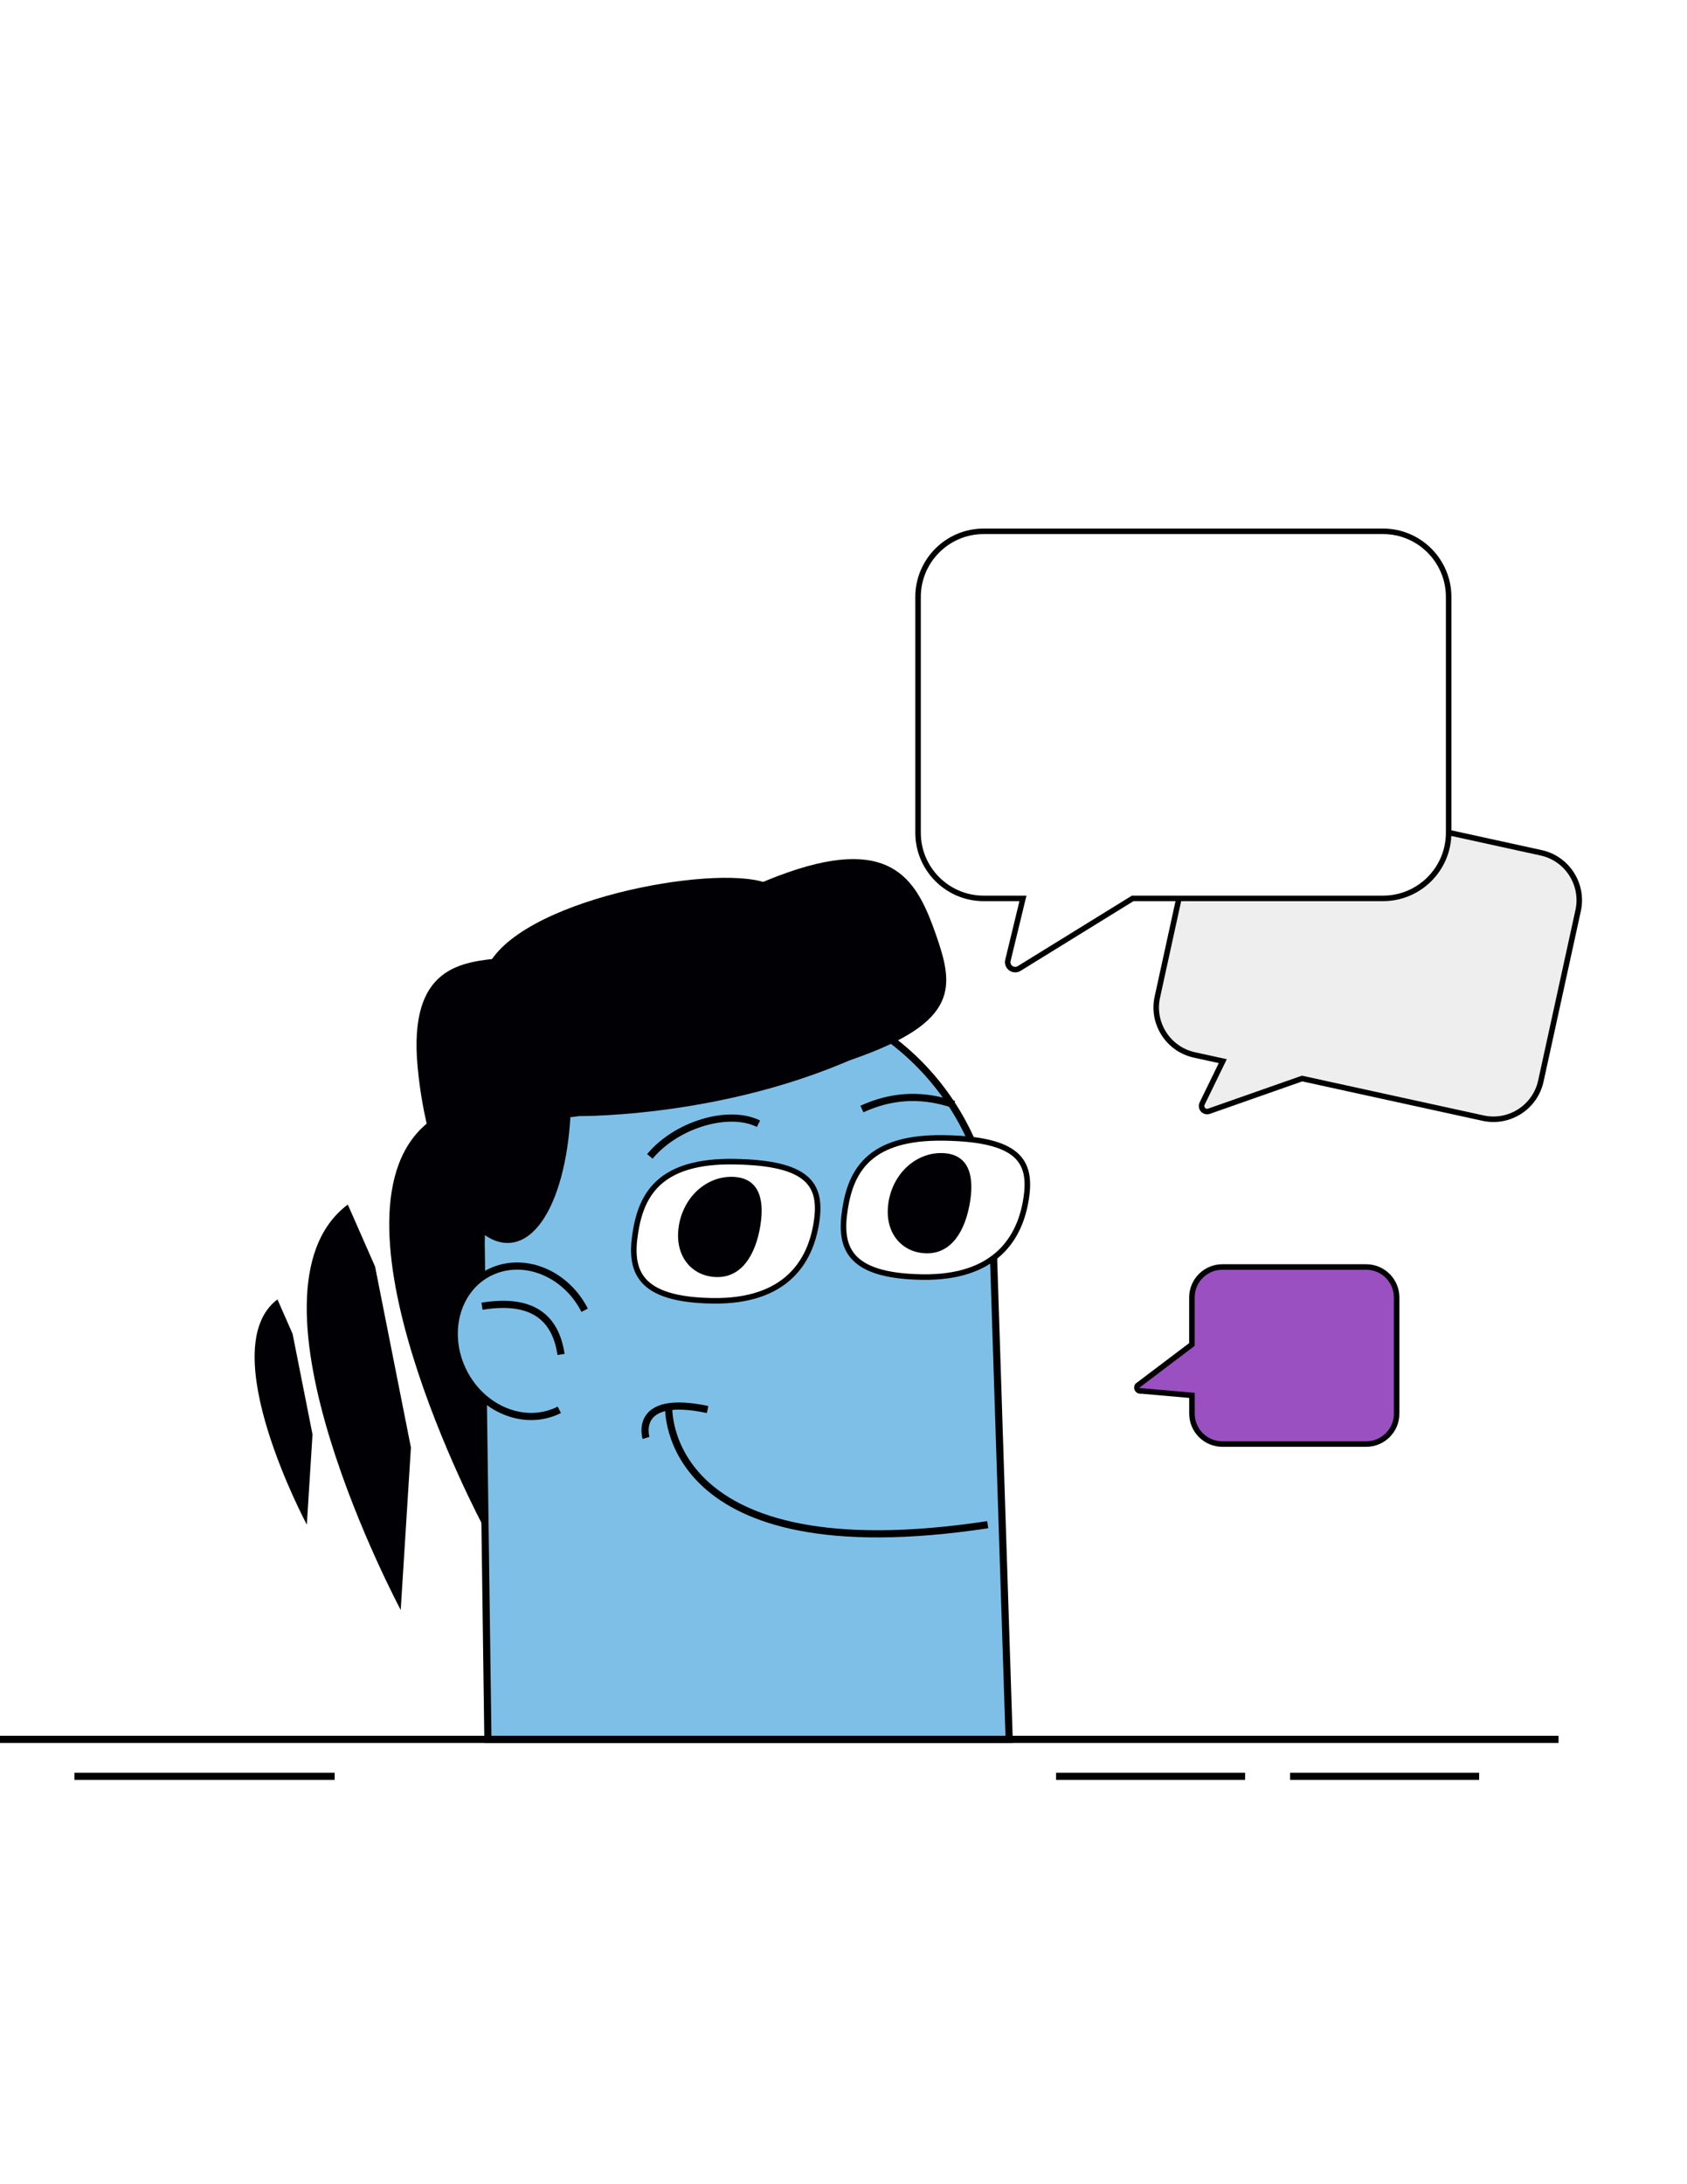 <svg xmlns="http://www.w3.org/2000/svg" xmlns:xlink="http://www.w3.org/1999/xlink" id="Layer_1" viewBox="0 0 612 792"><defs><style>      .st0, .st1, .st2, .st3, .st4, .st5, .st6, .st7, .st8, .st9, .st10, .st11, .st12, .st13, .st14, .st15 {        stroke: #000;      }      .st0, .st16, .st3, .st17, .st7, .st8, .st12, .st18, .st13 {        stroke-miterlimit: 10;      }      .st0, .st5 {        fill: #fe6665;      }      .st1 {        fill: #eee;      }      .st1, .st9, .st10, .st11, .st14, .st15 {        stroke-miterlimit: 20.1;      }      .st1, .st9, .st11 {        stroke-width: 2px;      }      .st19 {        clip-path: url(#clippath-6);      }      .st20 {        clip-path: url(#clippath-4);      }      .st16, .st17, .st21, .st18 {        stroke: #252525;      }      .st16, .st11 {        fill: #9a50c1;      }      .st2 {        fill: #6cac3c;        stroke-miterlimit: 10;        stroke-width: 1px;      }      .st3 {        fill: #c6d321;      }      .st17 {        stroke-width: .96px;      }      .st17, .st22, .st8, .st9, .st14 {        fill: none;      }      .st4 {        stroke-miterlimit: 10;        stroke-width: 1px;      }      .st4, .st6, .st10, .st13 {        fill: #7ebfe7;      }      .st23, .st7, .st12, .st15 {        fill: #fff;      }      .st5 {        stroke-miterlimit: 10;        stroke-width: 1px;      }      .st6 {        stroke-miterlimit: 10;        stroke-width: 1px;      }      .st7 {        stroke-width: 2.51px;      }      .st8, .st10, .st12, .st13, .st14 {        stroke-width: 2.6px;      }      .st24 {        clip-path: url(#clippath-1);      }      .st25 {        isolation: isolate;      }      .st26 {        clip-path: url(#clippath-5);      }      .st21 {        fill: #446cc3;        stroke-miterlimit: 10;        stroke-width: 1px;      }      .st27 {        clip-path: url(#clippath-3);      }      .st28 {        fill: #000005;      }      .st18 {        fill: #ffb800;        stroke-width: 1.3px;      }      .st29 {        clip-path: url(#clippath-2);      }      .st30 {        clip-path: url(#clippath);      }      .st15 {        stroke-width: 2.01px;      }    </style><clipPath id="clippath"><rect class="st22" x="410.4" y="274.73" width="149.21" height="162.88" transform="translate(33.41 753.85) rotate(-77.66)"></rect></clipPath><clipPath id="clippath-1"><polygon class="st22" points="514.53 432.86 514.53 534.94 383.26 533.61 383.26 431.52 514.53 432.86"></polygon></clipPath><clipPath id="clippath-2"><rect class="st22" x="307.43" y="175.2" width="220.14" height="201.66"></rect></clipPath><clipPath id="clippath-3"><rect class="st22" x="346" y="607" width="143" height="39.8"></rect></clipPath><clipPath id="clippath-4"><rect class="st22" x="431" y="607" width="143" height="39.8"></rect></clipPath><clipPath id="clippath-5"><rect class="st22" y="607" width="159" height="39.8"></rect></clipPath><clipPath id="clippath-6"><rect class="st22" y="593" width="603" height="53.8"></rect></clipPath></defs><g><path class="st12" d="M292.66,510.29s-9.36,21.89,4.71,22.21,15.8-20.47,15.8-20.47l-20.51-1.74h0Z"></path><path class="st12" d="M269.67,507.4s-9.36,21.89,4.71,22.21,15.8-20.47,15.8-20.47l-20.51-1.74h0Z"></path><path class="st12" d="M315.73,511.09s-9.36,21.89,4.71,22.21c14.07.32,15.8-20.47,15.8-20.47l-20.51-1.74h0Z"></path><path class="st12" d="M337.81,511.95s-9.36,21.89,4.71,22.21,15.8-20.47,15.8-20.47l-20.51-1.74h0Z"></path></g><g class="st30"><path class="st1" d="M454.28,286.3l104.8,22.93c9.48,2.07,15.5,11.47,13.43,20.95l-13.53,61.83c-2.07,9.48-11.47,15.5-20.95,13.43l-65.66-14.36-33.78,11.86c-1.73.6-3.29-1.18-2.47-2.81l7.47-15.35-10.31-2.26c-9.48-2.07-15.5-11.47-13.43-20.95l13.53-61.83c2.07-9.48,11.47-15.5,20.95-13.43h-.05Z"></path></g><g class="st24"><path class="st11" d="M506.67,512.59h0c0,6.08-4.95,11.03-11.03,11.03h-52.2c-6.08,0-11.03-4.95-11.03-11.03v-6.62l-18.4-1.61c-1.1.28-1.99-.91-1.39-1.89l19.78-14.96v-17.06c0-6.08,4.95-11.03,11.03-11.03h52.2c6.08,0,11.03,4.95,11.03,11.03v42.17-.03h.01Z"></path></g><g><path class="st7" d="M337.86,608.13s9.66-21.41-3.37-22.41c-13.04-1.01-15.57,19.68-15.57,19.68l18.94,2.74h0Z"></path><path class="st7" d="M358.48,610.73s9.66-21.41-3.37-22.41c-13.04-1.01-15.57,19.68-15.57,19.68l18.94,2.74h0Z"></path><path class="st7" d="M318.36,606.2s9.66-21.41-3.37-22.41c-13.04-1.01-15.57,19.68-15.57,19.68l18.94,2.74h0Z"></path><path class="st7" d="M297.93,604.27s9.66-21.41-3.37-22.41c-13.04-1.01-15.57,19.68-15.57,19.68l18.94,2.74h0Z"></path></g><path class="st23" d="M357.33,192.66h144.99c13.11,0,23.78,10.67,23.78,23.78v85.54c0,13.11-10.67,23.78-23.78,23.78h-90.84l-41.17,25.41c-2.11,1.29-4.69-.61-4.08-2.99l5.44-22.42h-14.27c-13.11,0-23.78-10.67-23.78-23.78v-85.54c0-13.11,10.67-23.78,23.78-23.78h-.07Z"></path><g class="st29"><path class="st9" d="M356.76,192.66h144.99c13.11,0,23.78,10.67,23.78,23.78v85.54c0,13.11-10.67,23.78-23.78,23.78h-90.84l-41.17,25.41c-2.11,1.29-4.69-.61-4.08-2.99l5.44-22.42h-14.27c-13.11,0-23.78-10.67-23.78-23.78v-85.54c0-13.11,10.67-23.78,23.78-23.78h-.07Z"></path></g><path class="st28" d="M175.3,553.4s-61.6-115.1-19.2-147l26.56,6.77-3.66,81.33-3.7,58.9Z"></path><path class="st28" d="M145.37,583.77s-61.6-115.1-19.2-147l9.9,22.5,13,65.6-3.7,58.9Z"></path><path class="st28" d="M111.32,552.86s-34.23-63.96-10.67-81.69l5.5,12.5,7.22,36.45-2.06,32.73h0Z"></path><path class="st13" d="M362.55,521.22l-2.25-69.52c.3-47.4-35.1-87.3-82.1-92.8-56.3-6.6-105.3,38.4-103.6,95.1l2.4,176.7h189.1l-.87-26.73-2.68-82.75Z"></path><path class="st15" d="M266.33,421.22c26.93.43,32.05,8.24,29.84,22.12-2.17,13.98-10.87,28.76-37.74,28.34-26.93-.43-30.14-10.84-27.93-24.71,2.17-13.98,8.96-26.17,35.83-25.75h0Z"></path><path class="st28" d="M246.26,444.55c-1.73,10.81,4.66,18.35,13.74,18.52,9.08.17,14.16-8.07,15.86-18.79s-1.32-17.48-10.42-17.56-17.48,7.11-19.21,17.92h0l.02-.09h.01Z"></path><path class="st15" d="M342.4,412.61c26.93.43,32.05,8.24,29.84,22.12-2.17,13.98-10.87,28.76-37.74,28.34-26.93-.43-30.14-10.84-27.93-24.71,2.17-13.98,8.96-26.17,35.83-25.75h0Z"></path><path class="st28" d="M322.33,435.94c-1.73,10.81,4.66,18.35,13.74,18.52,9.08.17,14.16-8.07,15.86-18.79,1.7-10.72-1.32-17.48-10.42-17.56s-17.48,7.11-19.21,17.92h0l.02-.09h.01Z"></path><path class="st14" d="M275.16,407.47c-10.88-5.39-29.81.3-39.41,11.84"></path><path class="st14" d="M346.16,400.47c-3.85-.97-16.74-6.04-33.48,1.67"></path><path class="st28" d="M285.9,316.3c38.7-13.5,47.04,3.9,53.64,22.6,6.5,18.7,8.76,31.6-29.94,45.1s-75.4,9.3-82-9.4c-6.5-18.7,19.6-44.8,58.3-58.3h0Z"></path><path class="st28" d="M179.15,346.86c17.9-23.5,89.42-34.57,101.52-25.27s-13.17,31.11-31.17,54.61-42.3,35-54.4,25.7-33.95-31.54-15.95-55.04h0Z"></path><path class="st28" d="M182.66,347.35c15.2-1.4,20.44-2.3,23.84,34.3,3.4,36.7-6.1,67.6-21.3,69s-30.3-27.2-33.7-63.8,15.96-38.1,31.16-39.5Z"></path><path class="st28" d="M209.8,404.7s63.1.8,115.8-28.8l-63.9-12.1-59.9,21.5,8,19.4h0Z"></path><path class="st10" d="M212.1,475.1c-7-13.7-22.5-19.8-34.7-13.6-12.1,6.2-16.2,22.4-9.2,36.1s22.5,19.8,34.7,13.6"></path><g class="st27"><path class="st14" d="M383.1,644.1h68.6"></path></g><g class="st20"><path class="st14" d="M468,644.1h68.6"></path></g><g class="st26"><path class="st14" d="M27,644.1h94.4"></path></g><g class="st19"><path class="st14" d="M0,630.7h565.4"></path></g><path class="st22" d="M383.76,593.09c-2.51,5.38-9.43,8.57-18.55,10.19l.89,27.43h-189.1l-2.4-176.7c-1.7-56.7,47.3-101.7,103.6-95.1,47,5.5,82.4,45.4,82.1,92.8l2.25,69.45c3.96-.15,8.07-.53,12.32-1.19,17.18-2.67,25.32,1.63,28.13,9.4v-208.36H137v325.8h266v-100.01c-3.62,16.49-14.5,36.15-19.24,46.3h0Z"></path><path class="st14" d="M203.53,491.13c-2.04-13.74-10.81-20.39-28.66-17.49"></path><image class="st25" width="673" height="106" transform="translate(694.85 393.35) scale(.52)"></image><image class="st25" width="173" height="210" transform="translate(941.12 334.97) scale(.52)"></image><circle class="st18" cx="1052.1" cy="506.88" r="14.98"></circle><path class="st13" d="M242.59,510.27s-2.68,60.5,115.73,42.59"></path><path class="st8" d="M234.36,521.4s-4.99-16.11,22.34-10.3"></path><g><path class="st0" d="M851.12,690.43l-4.96,16.27c-1.28,4.19,5.18,9.86,14.43,12.68,9.24,2.82,17.77,1.71,19.05-2.48l4.96-16.27-33.47-10.2h-.01Z"></path><ellipse class="st4" cx="867.83" cy="695.49" rx="7.92" ry="17.5" transform="translate(-50.45 1322.86) rotate(-73.05)"></ellipse></g><g><polygon class="st18" points="904.22 659.71 959.97 668.07 882.65 567.29 875.25 633.06 904.22 659.71"></polygon><polygon class="st16" points="959.97 668.07 967.37 602.3 941.24 573.88 933.84 639.65 959.97 668.07"></polygon><rect class="st21" x="875.15" y="573.99" width="66.18" height="58.96" transform="translate(207 1438.54) rotate(-83.58)"></rect></g><g><polygon class="st18" points="1122.3 646.61 1090.61 639.59 1085.13 630.02 1123.84 605.34 1129.32 614.91 1122.3 646.61"></polygon><rect class="st2" x="1088.2" y="601.5" width="32.47" height="32.47" transform="translate(262.46 1562.43) rotate(-77.51)"></rect><line class="st17" x1="1116.82" y1="637.04" x2="1122.3" y2="646.61"></line></g><g><polygon class="st3" points="939.75 822.54 932.06 796.95 904.49 850.48 934.18 840.35 939.75 822.54"></polygon><polygon class="st0" points="932.06 796.95 902.37 807.08 895.47 824.03 925.16 813.9 932.06 796.95"></polygon><rect class="st6" x="899.17" y="818.16" width="31.37" height="27.95" transform="translate(-219.62 339.82) rotate(-18.83)"></rect></g><g><path class="st18" d="M1103.32,771.39l7.97,30.33c2.05,7.81,26.53,8.14,54.67.75s49.29-19.71,47.24-27.52l-7.97-30.33-101.91,26.77Z"></path><ellipse class="st5" cx="1154.28" cy="758.01" rx="52.69" ry="14.61" transform="translate(-154.72 318.18) rotate(-14.72)"></ellipse></g></svg>